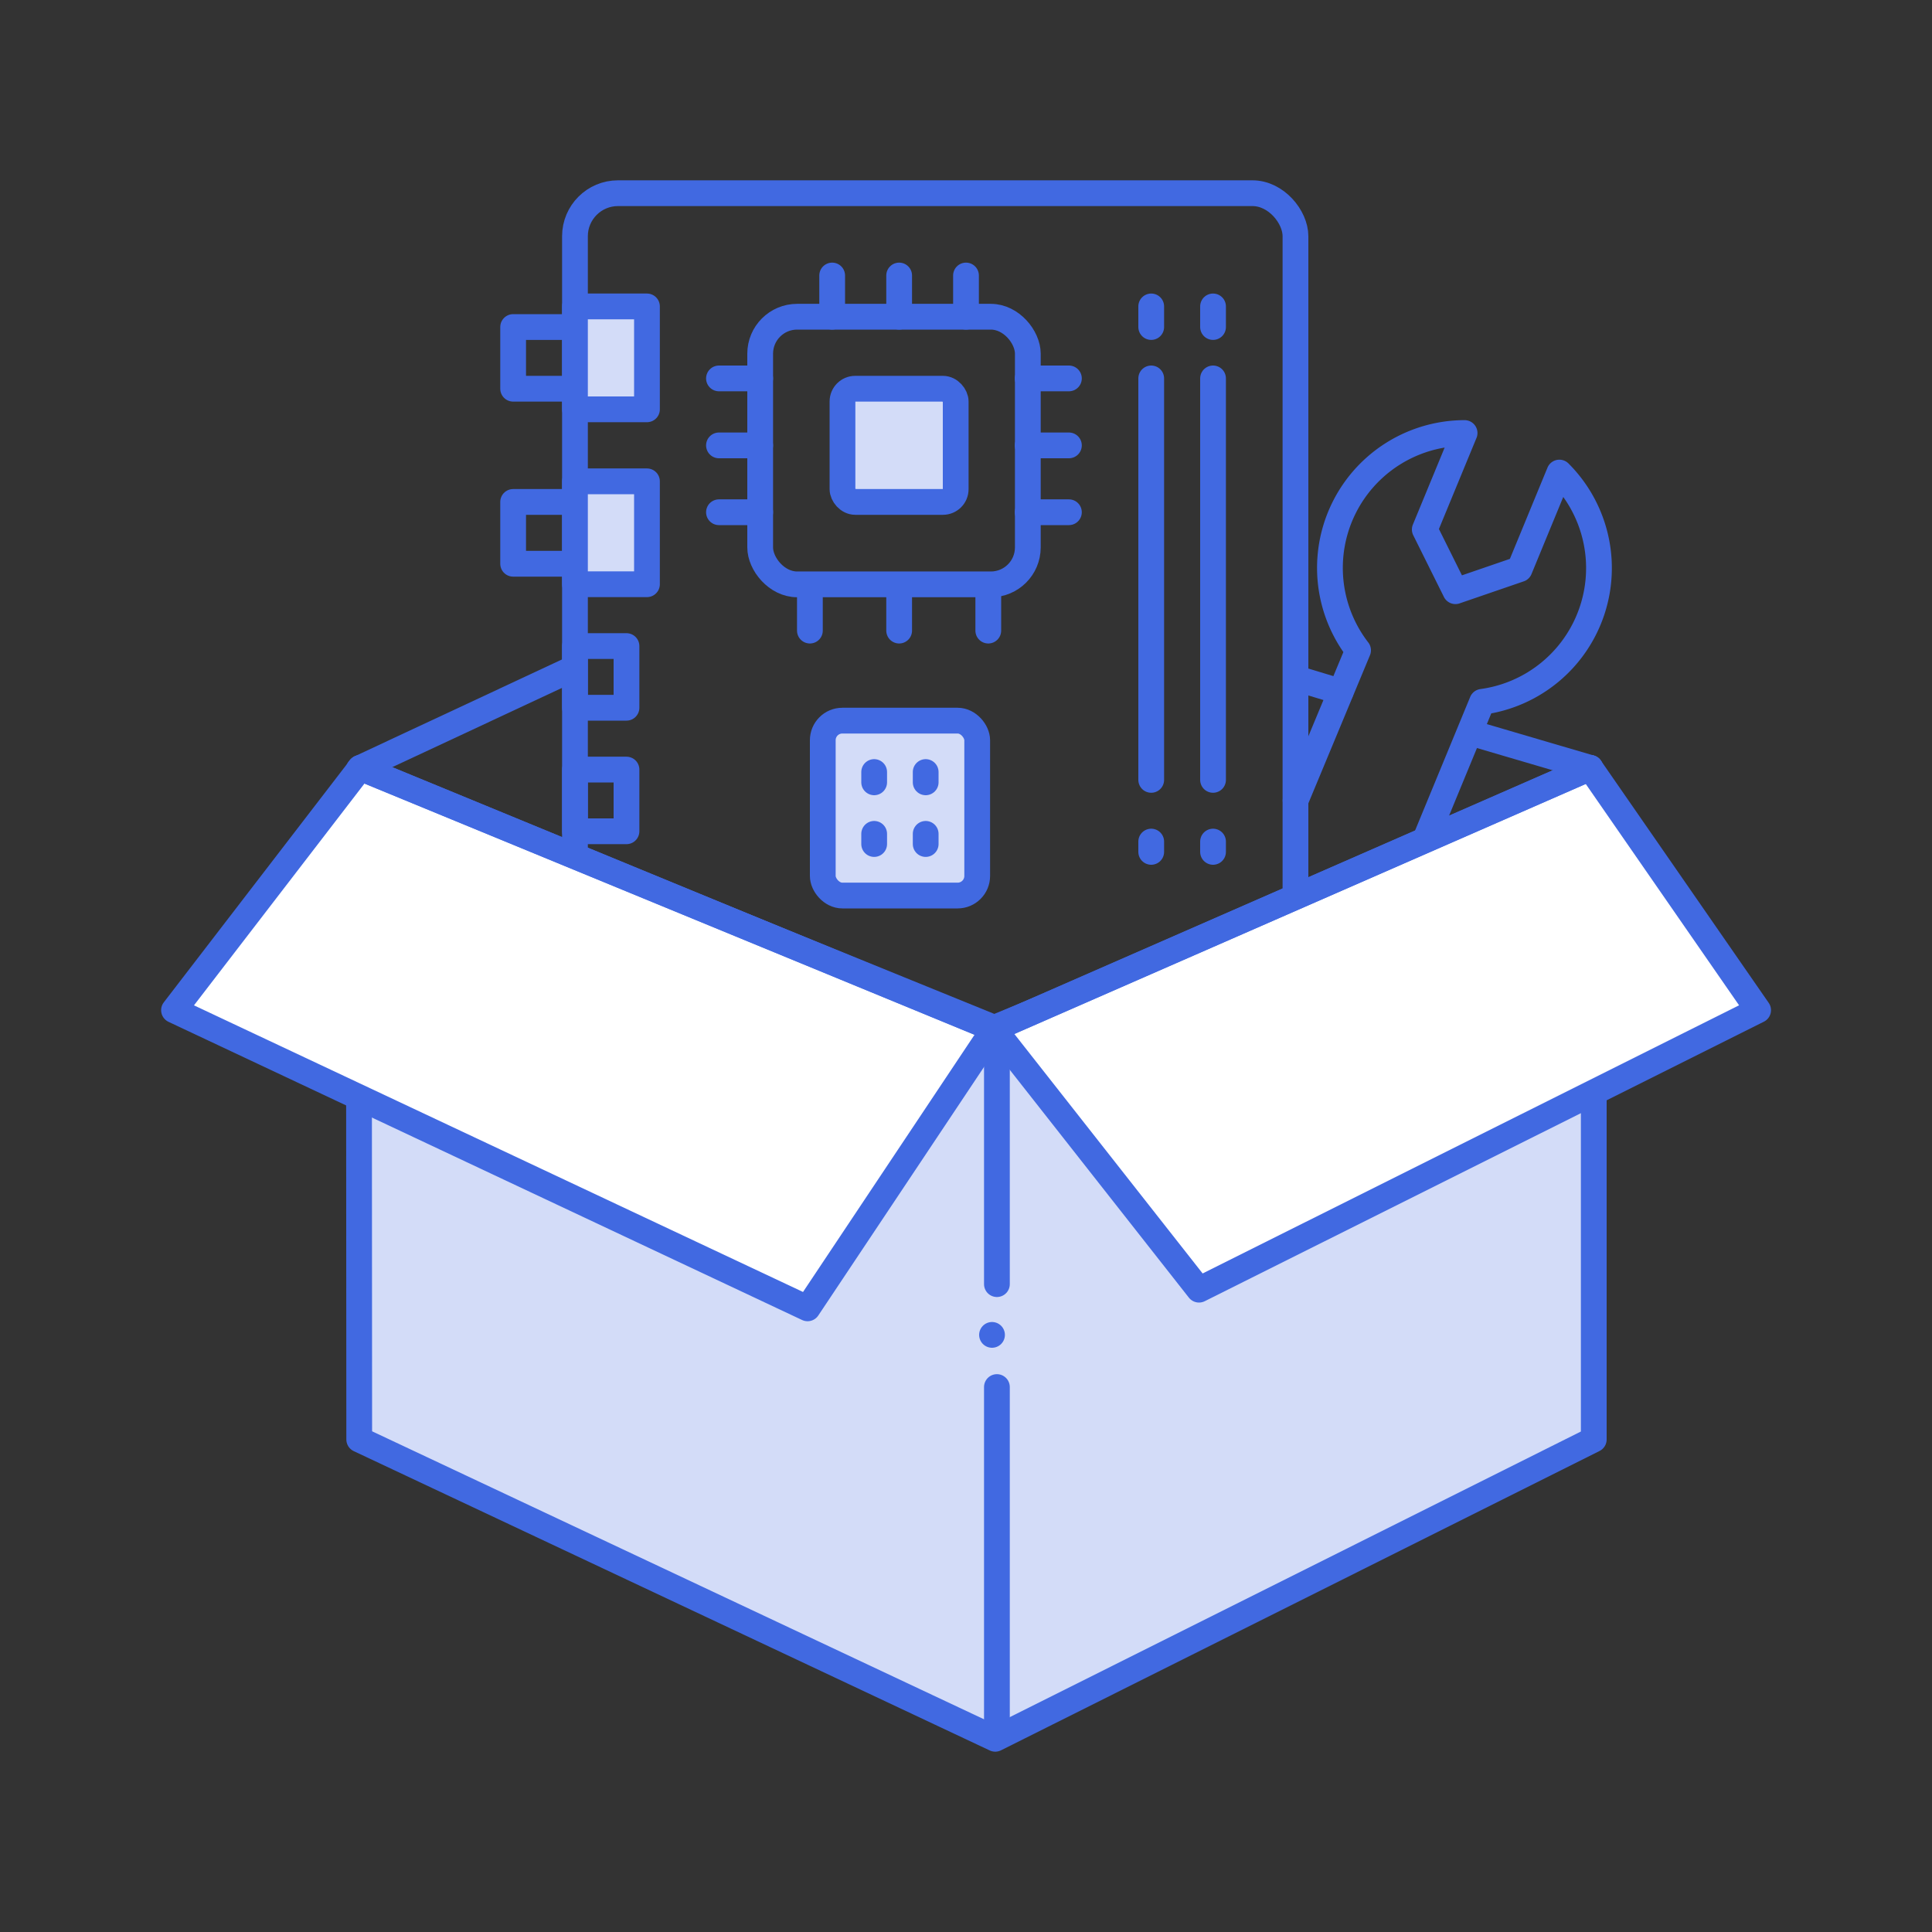 <svg xmlns="http://www.w3.org/2000/svg" viewBox="0 0 150 150"><rect x="0" y="0" width="150" height="150" fill="#333333" stroke="none"/><defs><style>.cls-1{fill:none;}.cls-1,.cls-2,.cls-3{stroke:#4169e1;stroke-linecap:round;stroke-linejoin:round;stroke-width:2px;}.cls-2{fill:#fff;}.cls-3{fill:#d3dcf8;}</style></defs><g id="Development-kits"><line class="cls-1" x1="27.97" y1="59.62" x2="44.39" y2="51.95"/><line class="cls-1" x1="114.38" y1="56.95" x2="123.47" y2="59.62"/><line class="cls-1" x1="101.05" y1="52.79" x2="104.09" y2="53.71"/><path class="cls-1" d="M96.81,71.35,91,85.34a5.24,5.24,0,1,0,9.69,4l14.38-34.85a10.48,10.48,0,0,0,6-17.8l-3.09,7.5L113,45.9l-2.38-4.79,3.09-7.49a10.47,10.47,0,0,0-8.27,16.87l-4.85,11.66"/><line class="cls-2" x1="96.09" y1="86.84" x2="96.74" y2="85.27"/><rect class="cls-1" x="44.64" y="15" width="55.94" height="78.31" rx="3.34"/><rect class="cls-1" x="59.02" y="24.59" width="20.78" height="20.78" rx="2.87"/><rect class="cls-3" x="65.41" y="30.18" width="8.79" height="8.79" rx="0.99"/><line class="cls-1" x1="59.02" y1="39.77" x2="55.82" y2="39.77"/><line class="cls-1" x1="59.02" y1="34.58" x2="55.82" y2="34.58"/><line class="cls-1" x1="59.02" y1="29.38" x2="55.82" y2="29.38"/><line class="cls-1" x1="82.99" y1="39.77" x2="79.79" y2="39.77"/><line class="cls-1" x1="82.99" y1="34.58" x2="79.79" y2="34.58"/><line class="cls-1" x1="82.99" y1="29.38" x2="79.79" y2="29.38"/><line class="cls-1" x1="76.73" y1="45.76" x2="76.73" y2="48.96"/><line class="cls-1" x1="69.81" y1="45.76" x2="69.81" y2="48.96"/><line class="cls-1" x1="62.88" y1="45.76" x2="62.88" y2="48.96"/><line class="cls-1" x1="75" y1="21.39" x2="75" y2="24.59"/><line class="cls-1" x1="69.81" y1="21.39" x2="69.81" y2="24.59"/><line class="cls-1" x1="64.61" y1="21.39" x2="64.61" y2="24.59"/><line class="cls-1" x1="89.38" y1="60.55" x2="89.38" y2="29.38"/><line class="cls-1" x1="94.18" y1="60.55" x2="94.18" y2="29.38"/><rect class="cls-3" x="63.88" y="55.95" width="11.99" height="13.58" rx="1.52"/><line class="cls-1" x1="67.87" y1="65.53" x2="67.87" y2="64.74"/><line class="cls-1" x1="67.87" y1="60.74" x2="67.87" y2="59.94"/><line class="cls-1" x1="71.87" y1="65.53" x2="71.87" y2="64.74"/><line class="cls-1" x1="71.87" y1="60.74" x2="71.87" y2="59.94"/><line class="cls-1" x1="56.62" y1="85.32" x2="68.61" y2="85.32"/><line class="cls-1" x1="56.62" y1="80.52" x2="68.61" y2="80.52"/><line class="cls-1" x1="90.18" y1="85.32" x2="94.18" y2="85.32"/><line class="cls-1" x1="90.18" y1="81.32" x2="94.18" y2="81.32"/><line class="cls-1" x1="90.18" y1="77.33" x2="94.18" y2="77.33"/><path class="cls-1" d="M81.72,79.19a3,3,0,1,0,3,3A3,3,0,0,0,81.72,79.19Z"/><line class="cls-1" x1="72.6" y1="85.32" x2="74.2" y2="85.32"/><line class="cls-1" x1="72.6" y1="80.52" x2="74.2" y2="80.52"/><line class="cls-1" x1="89.38" y1="66.14" x2="89.38" y2="65.34"/><line class="cls-1" x1="94.18" y1="66.14" x2="94.18" y2="65.34"/><rect class="cls-3" x="44.64" y="23.79" width="5.59" height="7.99"/><rect class="cls-3" x="44.64" y="37.37" width="5.59" height="7.99"/><rect class="cls-1" x="44.64" y="50.16" width="4" height="4.79"/><polyline class="cls-1" points="43.84 25.39 39.84 25.39 39.84 30.18 43.84 30.18"/><polyline class="cls-1" points="43.84 38.97 39.84 38.97 39.84 43.77 43.84 43.77"/><rect class="cls-1" x="44.64" y="59.75" width="4" height="4.79"/><line class="cls-1" x1="89.38" y1="25.39" x2="89.38" y2="23.79"/><line class="cls-1" x1="94.18" y1="25.39" x2="94.18" y2="23.79"/><line class="cls-1" x1="51.03" y1="85.32" x2="52.63" y2="85.32"/><line class="cls-1" x1="51.03" y1="80.52" x2="52.63" y2="80.52"/><polygon class="cls-3" points="27.86 59.73 27.89 111.76 77.27 135 123.74 111.76 123.74 60.57 77.2 79.8 27.86 59.73"/><line class="cls-1" x1="77.4" y1="107.69" x2="77.4" y2="134.86"/><line class="cls-1" x1="77.4" y1="79.72" x2="77.4" y2="99.7"/><polygon class="cls-2" points="27.97 59.62 13.51 78.43 62.7 101.58 77.17 79.88 27.97 59.62"/><polygon class="cls-2" points="123.47 59.62 77.17 79.88 93.09 100.13 136.5 78.43 123.47 59.62"/><polyline class="cls-1" points="27.97 59.62 77.17 79.88 123.47 59.62"/><line class="cls-1" x1="77.02" y1="103.64" x2="77.02" y2="103.64"/></g></svg>